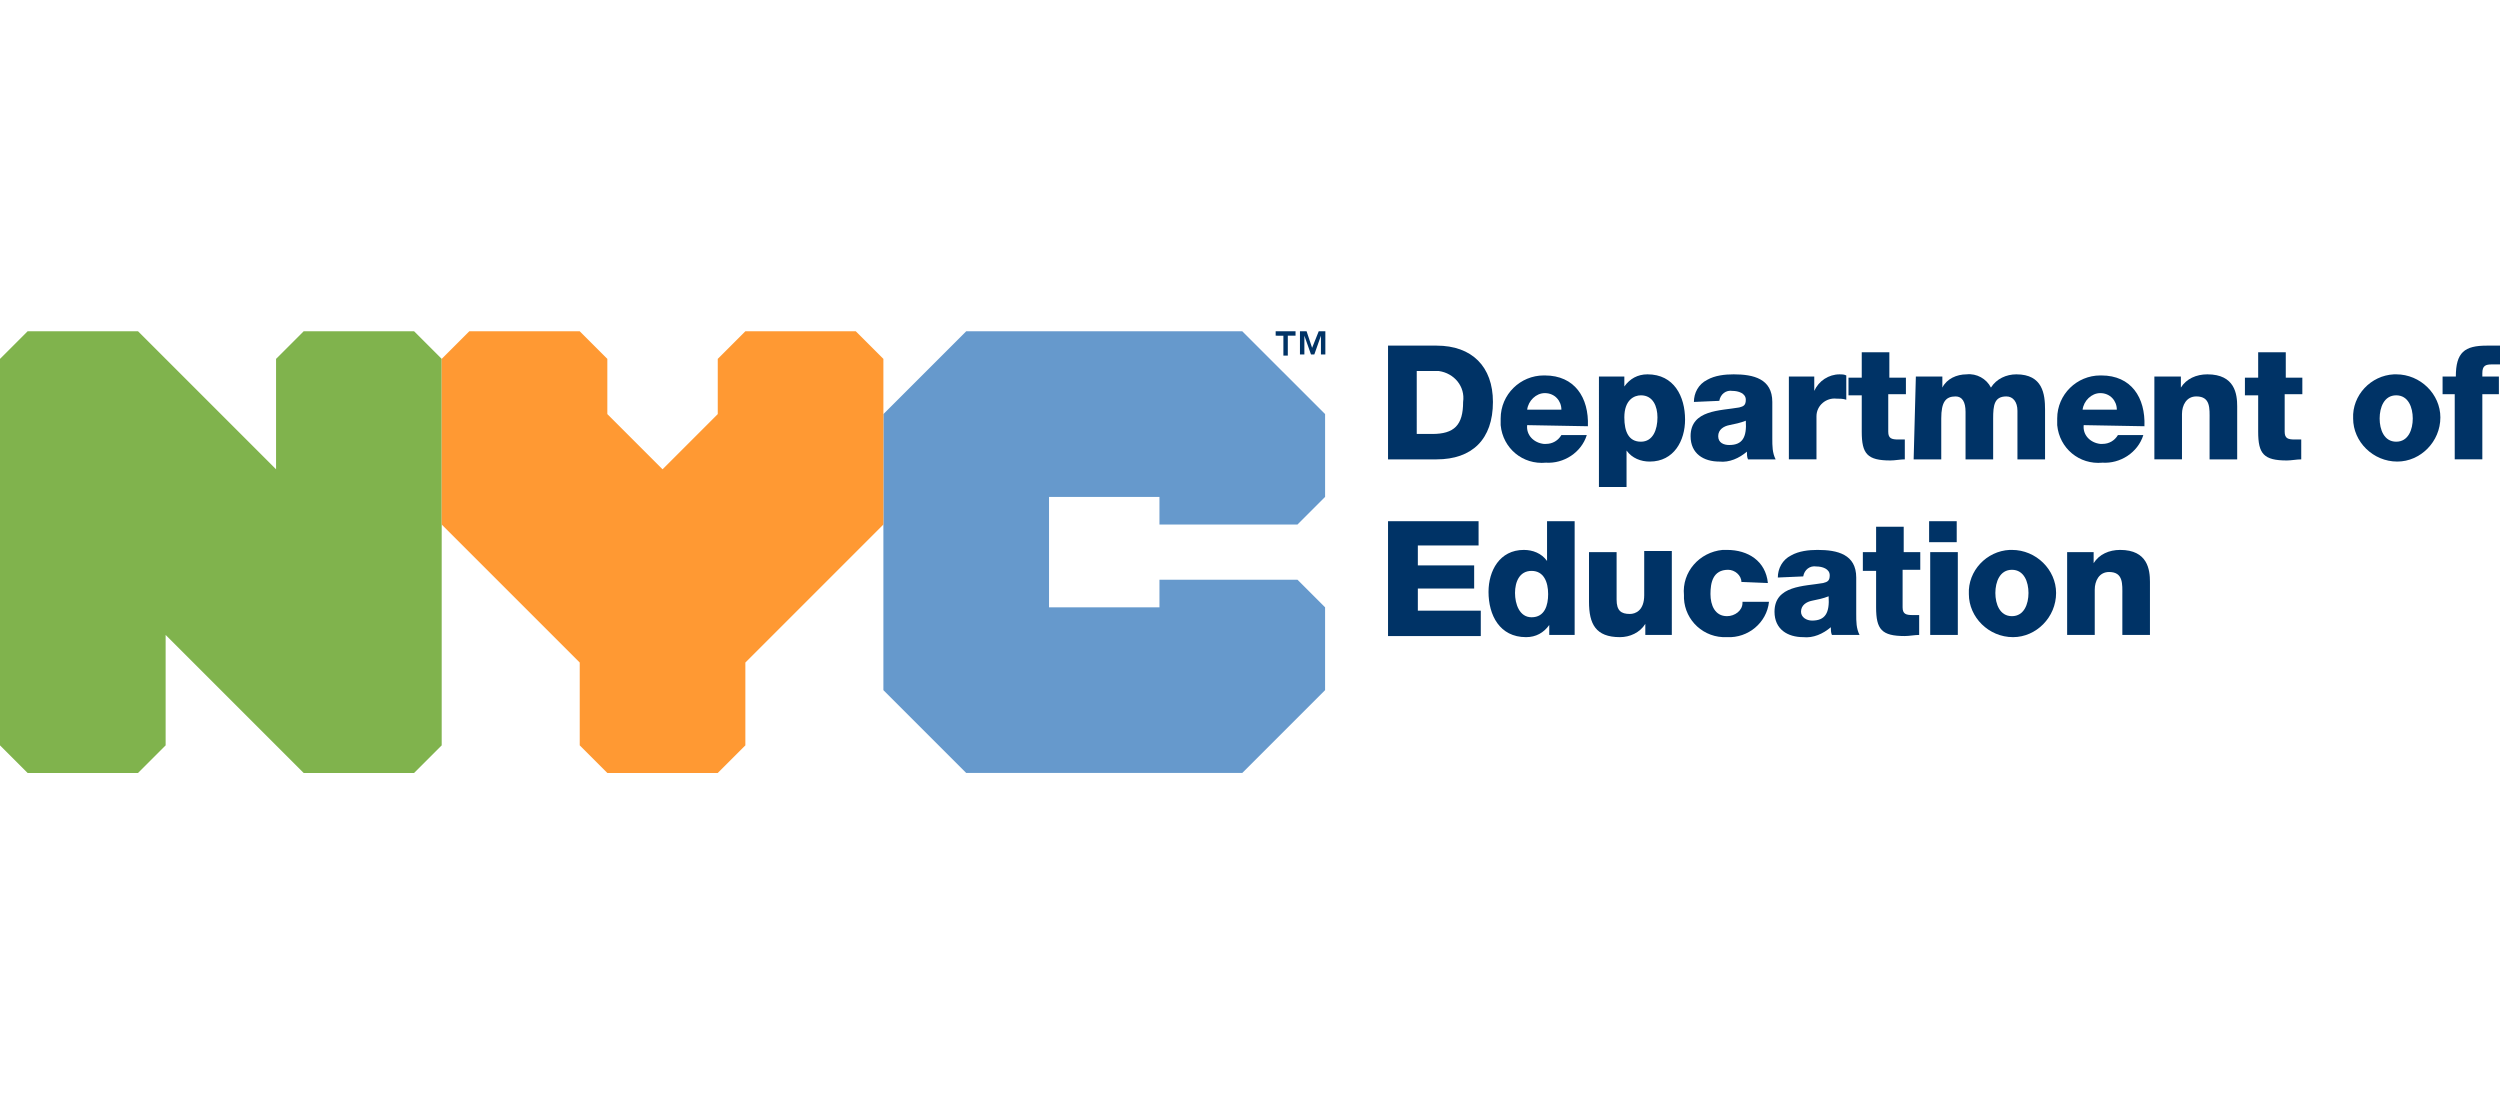 <?xml version="1.0" encoding="UTF-8"?> <!-- Generator: Adobe Illustrator 25.2.0, SVG Export Plug-In . SVG Version: 6.00 Build 0) --> <svg xmlns="http://www.w3.org/2000/svg" xmlns:xlink="http://www.w3.org/1999/xlink" version="1.1" id="Layer_1" x="0px" y="0px" viewBox="0 0 226.4 100" style="enable-background:new 0 0 226.4 100;" xml:space="preserve"> <style type="text/css"> .st0{fill:#003366;} .st1{fill:#6699CC;} .st2{fill:#80B34D;} .st3{fill:#FF9933;} </style> <path class="st0" d="M125.7,31.3h4.4c3.2,0,5.1,1.9,5.1,5.1c0,3.4-1.9,5.2-5.1,5.2h-4.4V31.3z M128.4,39.3h1.3c2,0,2.8-0.8,2.8-2.9 c0.2-1.4-0.8-2.6-2.2-2.8c-0.2,0-0.4,0-0.7,0h-1.3V39.3z"></path> <path class="st0" d="M138.3,38.5c-0.1,0.9,0.6,1.6,1.5,1.7c0.1,0,0.1,0,0.2,0c0.6,0,1.1-0.3,1.4-0.8h2.3c-0.5,1.6-2.1,2.6-3.7,2.5 c-2.1,0.2-3.9-1.3-4.1-3.4c0-0.2,0-0.4,0-0.6c0-2.2,1.8-3.9,3.9-3.9c0,0,0.1,0,0.1,0c2.7,0,4,2,3.9,4.6L138.3,38.5z M141.4,37.1 c0-0.8-0.6-1.5-1.5-1.5c-0.8,0-1.5,0.7-1.6,1.5H141.4z"></path> <path class="st0" d="M144.8,34.1h2.3V35h0c0.5-0.7,1.2-1.1,2.1-1.1c2.4,0,3.4,2,3.4,4.1c0,1.9-1,3.8-3.2,3.8c-0.8,0-1.6-0.3-2.1-1h0 v3.3h-2.5L144.8,34.1L144.8,34.1z M147.1,37.8c0,1.3,0.4,2.2,1.5,2.2s1.5-1.1,1.5-2.2c0-1-0.4-2-1.5-2 C148,35.8,147.1,36.2,147.1,37.8z"></path> <path class="st0" d="M153.4,36.4c0-0.8,0.4-1.6,1.2-2c0.7-0.4,1.6-0.5,2.4-0.5c1.8,0,3.5,0.4,3.5,2.5v3.3c0,0.7,0,1.3,0.3,1.9h-2.5 c-0.1-0.2-0.1-0.5-0.1-0.7c-0.7,0.6-1.6,1-2.5,0.9c-1.4,0-2.6-0.7-2.6-2.3c0-2.4,2.7-2.3,4.4-2.6c0.4-0.1,0.6-0.2,0.6-0.7 c0-0.6-0.7-0.8-1.2-0.8c-0.6-0.1-1.1,0.3-1.2,0.9L153.4,36.4L153.4,36.4z M156.6,40.3c1.2,0,1.6-0.7,1.5-2.2c-0.5,0.2-1,0.3-1.5,0.4 c-0.5,0.1-1,0.4-1,1C155.6,40.1,156.1,40.3,156.6,40.3L156.6,40.3z"></path> <path class="st0" d="M161.9,34.1h2.4v1.3h0c0.4-0.9,1.3-1.5,2.3-1.5c0.2,0,0.4,0,0.6,0.1v2.2c-0.3-0.1-0.6-0.1-0.9-0.1 c-0.9-0.1-1.8,0.6-1.8,1.6c0,0.1,0,0.1,0,0.2v3.7h-2.5V34.1L161.9,34.1z"></path> <path class="st0" d="M172.6,35.7H171v3.4c0,0.6,0.3,0.7,0.9,0.7c0.2,0,0.4,0,0.6,0v1.8c-0.4,0-0.9,0.1-1.3,0.1 c-2.1,0-2.6-0.6-2.6-2.6v-3.3h-1.2v-1.6h1.2v-2.3h2.5v2.3h1.5V35.7z"></path> <path class="st0" d="M173.5,34.1h2.4v1h0c0.4-0.8,1.3-1.2,2.2-1.2c0.9-0.1,1.8,0.4,2.2,1.2c0.5-0.8,1.4-1.2,2.3-1.2 c2.4,0,2.6,1.8,2.6,3.2v4.5h-2.5v-4.4c0-0.8-0.4-1.3-1-1.3c-1.1,0-1.2,0.8-1.2,2v3.7h-2.5v-4.3c0-0.9-0.3-1.4-0.9-1.4 c-0.9,0-1.3,0.5-1.3,2v3.7h-2.5L173.5,34.1L173.5,34.1z"></path> <path class="st0" d="M188.7,38.5c-0.1,0.9,0.6,1.6,1.5,1.7c0.1,0,0.1,0,0.2,0c0.6,0,1.1-0.3,1.4-0.8h2.3c-0.5,1.6-2.1,2.6-3.7,2.5 c-2.1,0.2-3.9-1.3-4.1-3.4c0-0.2,0-0.4,0-0.6c0-2.2,1.8-3.9,3.9-3.9c0,0,0.1,0,0.1,0c2.7,0,4,2,3.9,4.6L188.7,38.5z M191.7,37.1 c0-0.8-0.6-1.5-1.5-1.5c-0.8,0-1.5,0.7-1.6,1.5H191.7z"></path> <path class="st0" d="M195.1,34.1h2.4v1h0c0.5-0.8,1.4-1.2,2.4-1.2c2.5,0,2.7,1.8,2.7,2.9v4.8h-2.5V38c0-1,0.1-2.1-1.2-2.1 c-0.9,0-1.3,0.8-1.3,1.6v4.1h-2.5L195.1,34.1L195.1,34.1z"></path> <path class="st0" d="M208.4,35.7h-1.5v3.4c0,0.6,0.3,0.7,0.9,0.7c0.2,0,0.4,0,0.6,0v1.8c-0.4,0-0.9,0.1-1.3,0.1 c-2.1,0-2.6-0.6-2.6-2.6v-3.3h-1.2v-1.6h1.2v-2.3h2.5v2.3h1.5V35.7z"></path> <path class="st0" d="M217,33.9c2.2,0,4,1.8,4,3.9c0,2.2-1.8,4-3.9,4c-2.2,0-4-1.8-4-3.9c0,0,0,0,0,0c-0.1-2.1,1.6-3.9,3.7-4 C216.9,33.9,216.9,33.9,217,33.9z M217,40c1.1,0,1.5-1.1,1.5-2.1s-0.4-2.1-1.5-2.1s-1.5,1.1-1.5,2.1S215.9,40,217,40L217,40z"></path> <path class="st0" d="M222.4,35.7h-1.2v-1.6h1.2c0-2.2,0.8-2.8,2.8-2.8c0.4,0,0.8,0,1.2,0v1.7c-0.2,0-0.4,0-0.7,0 c-0.6,0-0.9,0.1-0.9,0.8v0.3h1.5v1.6h-1.5v5.9h-2.5V35.7z"></path> <path class="st0" d="M125.7,47.2h8.2v2.2h-5.5v1.8h5.1v2.1h-5.1v2h5.7v2.3h-8.4L125.7,47.2z"></path> <path class="st0" d="M142.6,57.5h-2.3v-0.9h0c-0.5,0.7-1.2,1.1-2.1,1.1c-2.4,0-3.4-2-3.4-4.1c0-1.9,1-3.8,3.2-3.8 c0.8,0,1.6,0.3,2.1,1h0v-3.6h2.5V57.5z M137.2,53.7c0,1,0.4,2.2,1.5,2.2c1.2,0,1.5-1.1,1.5-2.1c0-1.1-0.4-2.1-1.5-2.1 C137.6,51.7,137.2,52.7,137.2,53.7L137.2,53.7z"></path> <path class="st0" d="M151.4,57.5H149v-1h0c-0.5,0.8-1.4,1.2-2.3,1.2c-2.2,0-2.8-1.2-2.8-3.2V50h2.5v4.3c0,1,0.4,1.3,1.2,1.3 c0.5,0,1.3-0.3,1.3-1.7v-4h2.5L151.4,57.5z"></path> <path class="st0" d="M157.7,52.7c0-0.6-0.6-1.1-1.2-1.1c-1.4,0-1.6,1.2-1.6,2.2c0,1,0.4,2,1.5,2c0.7,0,1.4-0.5,1.4-1.2 c0,0,0,0,0-0.1h2.4c-0.2,1.9-1.9,3.3-3.8,3.2c-2.1,0.1-3.8-1.5-3.9-3.5c0-0.1,0-0.2,0-0.3c-0.2-2.1,1.4-3.9,3.5-4.1 c0.1,0,0.3,0,0.4,0c1.9,0,3.5,1,3.7,3L157.7,52.7z"></path> <path class="st0" d="M161,52.3c0-0.8,0.4-1.6,1.2-2c0.7-0.4,1.6-0.5,2.4-0.5c1.8,0,3.5,0.4,3.5,2.5v3.3c0,0.7,0,1.3,0.3,1.9h-2.5 c-0.1-0.2-0.1-0.5-0.1-0.7c-0.7,0.6-1.6,1-2.5,0.9c-1.4,0-2.6-0.7-2.6-2.3c0-2.4,2.7-2.3,4.4-2.6c0.4-0.1,0.6-0.2,0.6-0.7 c0-0.6-0.7-0.8-1.2-0.8c-0.6-0.1-1.1,0.3-1.2,0.9L161,52.3L161,52.3z M164.1,56.2c1.2,0,1.6-0.7,1.5-2.2c-0.5,0.2-1,0.3-1.5,0.4 c-0.5,0.1-1,0.4-1,1C163.1,55.9,163.6,56.2,164.1,56.2L164.1,56.2z"></path> <path class="st0" d="M173.8,51.6h-1.5V55c0,0.6,0.3,0.7,0.9,0.7c0.2,0,0.4,0,0.6,0v1.8c-0.4,0-0.9,0.1-1.3,0.1 c-2.1,0-2.6-0.6-2.6-2.6v-3.3h-1.2V50h1.2v-2.3h2.5V50h1.5V51.6L173.8,51.6z"></path> <path class="st0" d="M177.2,49.1h-2.5v-1.9h2.5V49.1z M174.8,50h2.5v7.5h-2.5V50z"></path> <path class="st0" d="M182.2,49.8c2.2,0,4,1.8,4,3.9c0,2.2-1.8,4-3.9,4c-2.2,0-4-1.8-4-3.9c0,0,0,0,0,0c-0.1-2.1,1.6-3.9,3.7-4 C182.1,49.8,182.1,49.8,182.2,49.8z M182.2,55.8c1.1,0,1.5-1.1,1.5-2.1s-0.4-2.1-1.5-2.1s-1.5,1.1-1.5,2.1S181.1,55.8,182.2,55.8 L182.2,55.8z"></path> <path class="st0" d="M187.2,50h2.4v1h0c0.5-0.8,1.4-1.2,2.4-1.2c2.5,0,2.7,1.8,2.7,2.9v4.8h-2.5v-3.6c0-1,0.1-2.1-1.2-2.1 c-0.9,0-1.3,0.8-1.3,1.6v4.1h-2.5L187.2,50L187.2,50z"></path> <path class="st1" d="M112.5,30h-25L80,37.5v25l7.5,7.5h25l7.5-7.5V55l-2.5-2.5H105V55H95V45h10v2.5h12.5L120,45v-7.5L112.5,30z"></path> <path class="st2" d="M37.5,30h-10L25,32.5v10L12.5,30h-10L0,32.5v35L2.5,70h10l2.5-2.5v-10L27.5,70h10l2.5-2.5v-35L37.5,30z"></path> <path class="st3" d="M55,70h10l2.5-2.5V60L80,47.5v-15L77.5,30h-10L65,32.5v5l-5,5l-5-5l0,0v-5L52.5,30h-10L40,32.5v15L52.5,60v7.5 L55,70z"></path> <g transform="translate(115.524 0.001)"> <g transform="translate(0)"> <path class="st0" d="M0,30.4V30h1.8v0.4H1.1v1.8H0.7v-1.8H0z M2.8,30l0.5,1.5L3.9,30h0.6v2.1H4.1v-1.7l-0.6,1.7H3.2l-0.6-1.7v1.7 H2.2V30H2.8z"></path> </g> </g> </svg> 